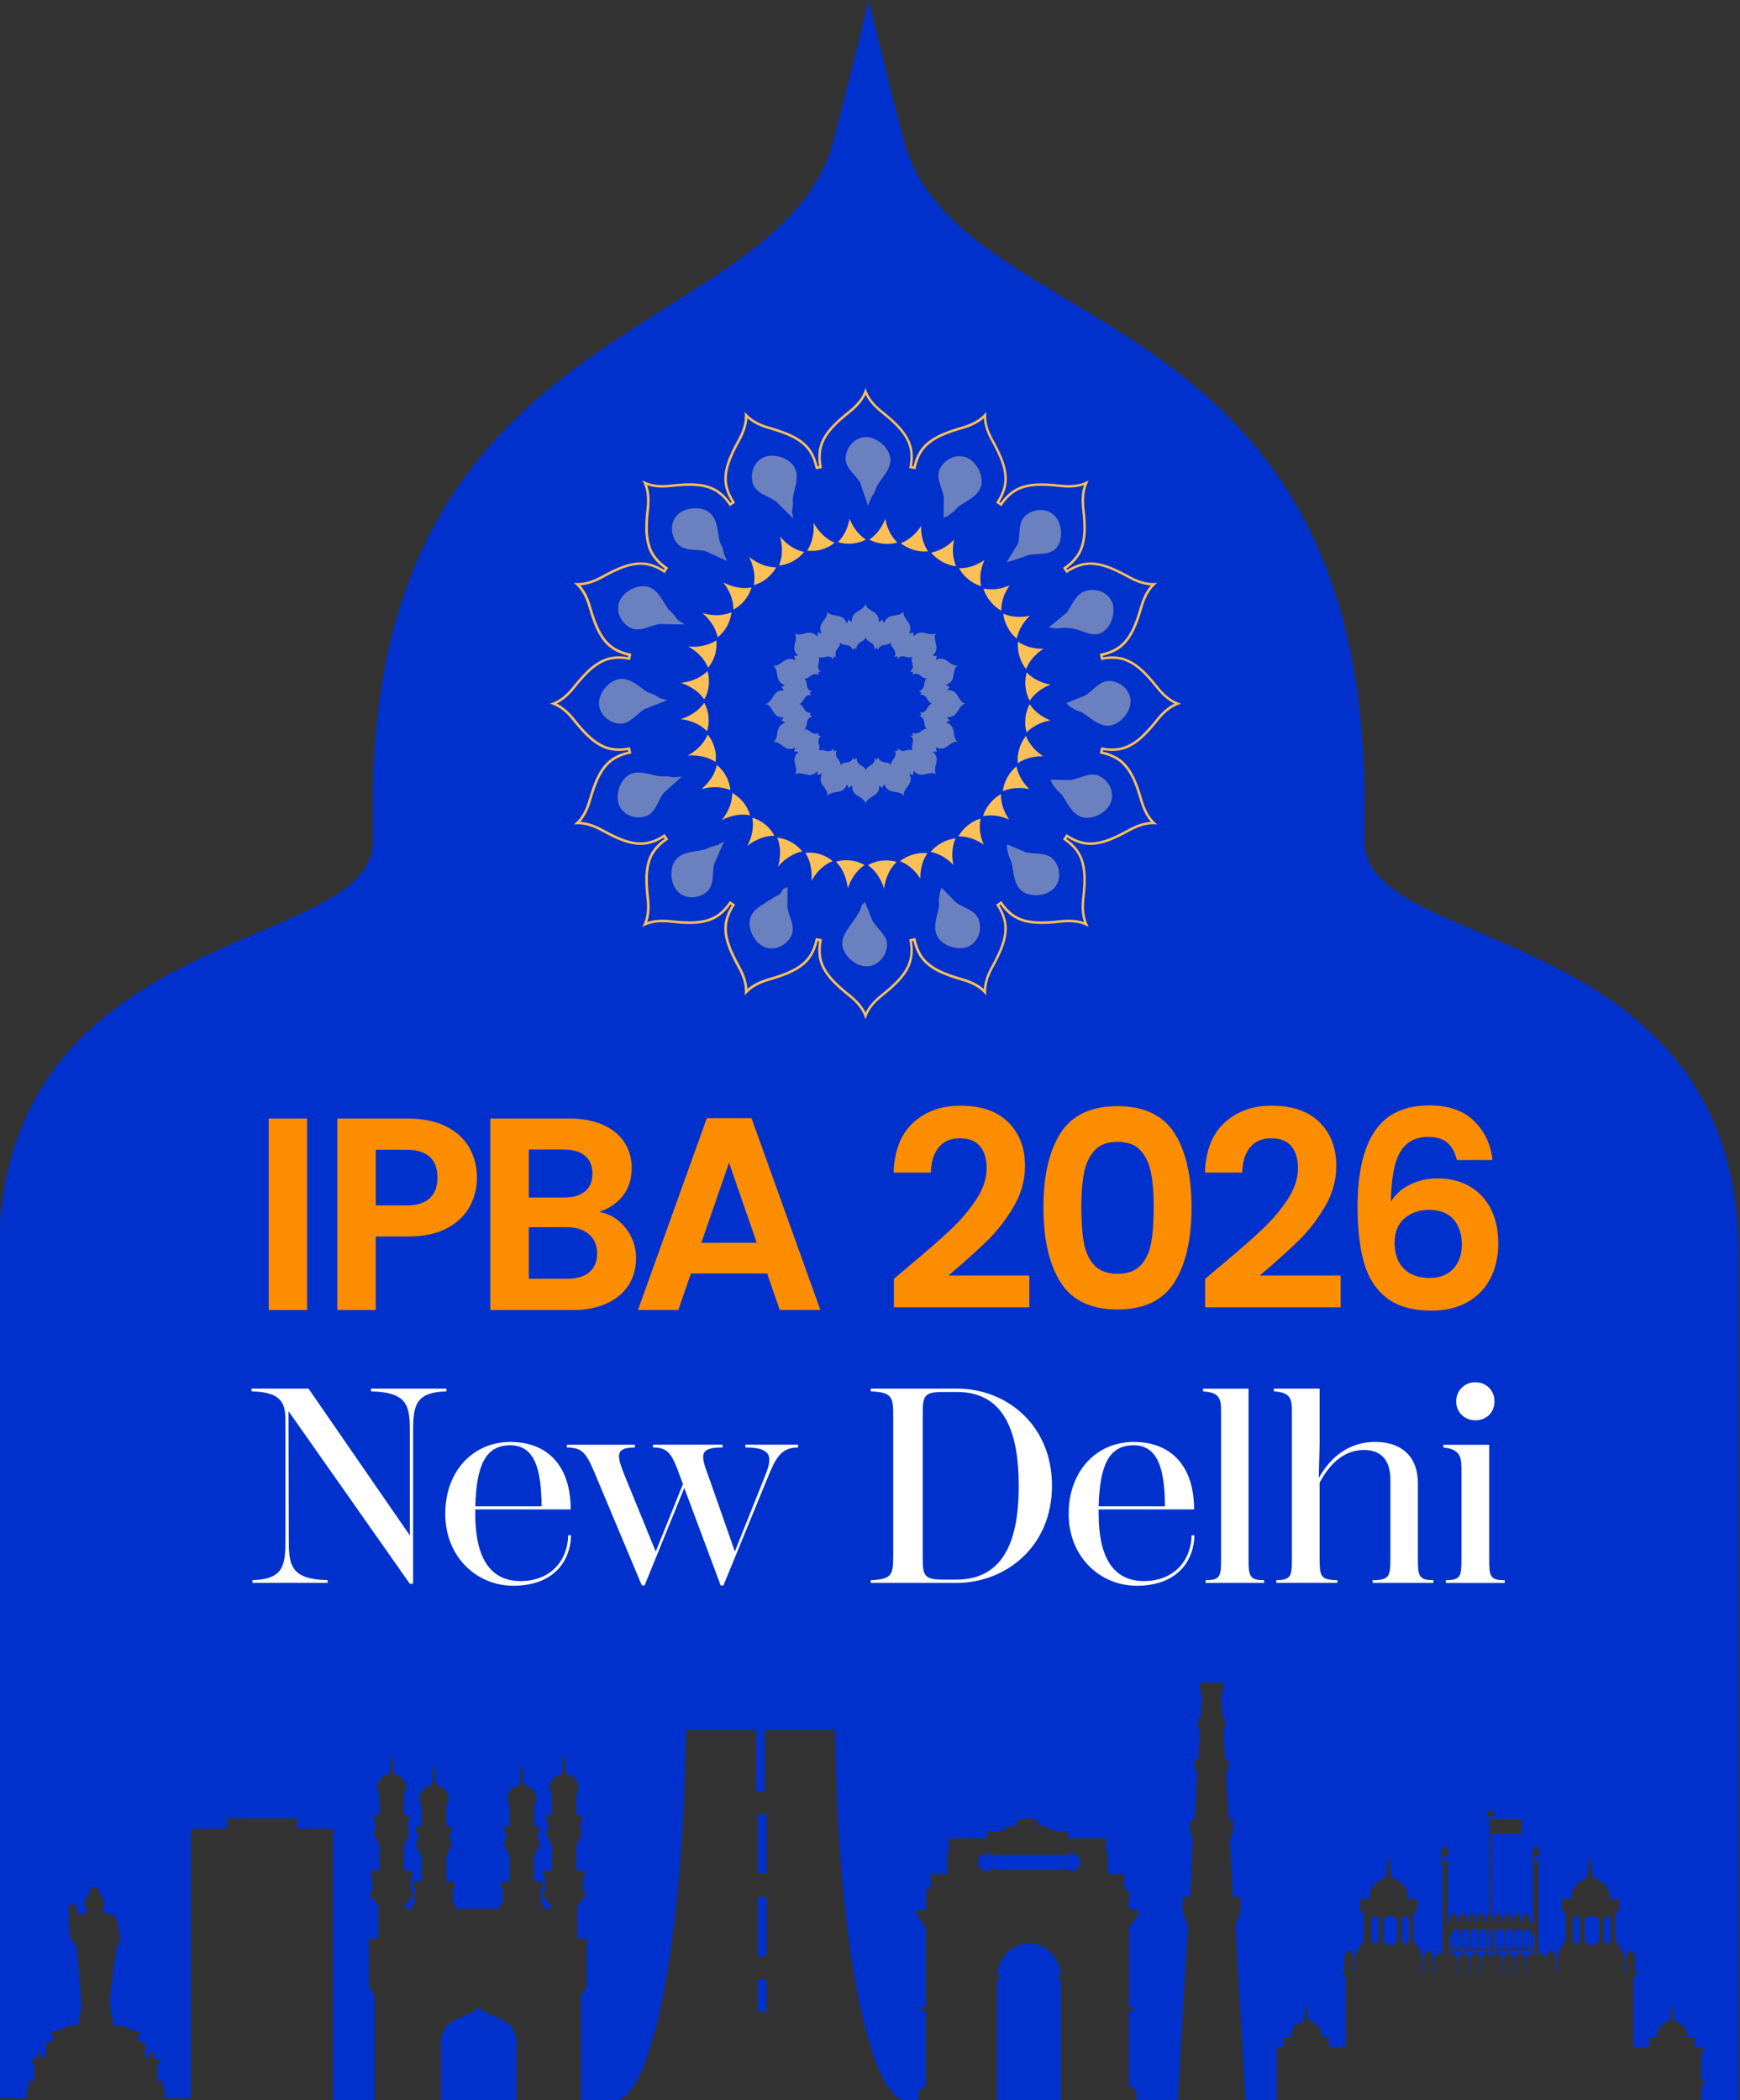 <?xml version="1.0" encoding="UTF-8"?>
<svg id="Layer_1" data-name="Layer 1" xmlns="http://www.w3.org/2000/svg" viewBox="0 0 377.81 455.99">
  <rect x="0" y="0" width="377.81" height="455.99" fill="#333333" stroke="none"/>
  <defs>
    <style>
      .cls-1 {
        fill: #fdc057;
      }

      .cls-2 {
        fill: #0031cc;
      }

      .cls-3 {
        fill: #fd8d00;
      }

      .cls-4 {
        fill: #fff;
      }

      .cls-5 {
        fill: #6b80be;
      }
    </style>
  </defs>
  <g>
    <path class="cls-2" d="M303.05,422.21v-.75h.11v-.03h.26v-4.44h-.02c0-.53-.69-.96-1.53-.96s-1.54.43-1.54.96h-.01v4.44h.32v.03h.11v.75h2.31Z"/>
    <path class="cls-2" d="M298.89,422.21v-.78h.4v-4.66h0c0-.21-.09-.39-.21-.55-.13-.09-.28-.15-.45-.15-.47,0-.86.41-.88.91h0v4.44h.08v.03h.35v.75h.72Z"/>
    <path class="cls-2" d="M216.94,429.41l-.38.71h-.09v25.87h13.93v-25.87h-.09l-.38-.71h-.07v-.71h.52c-.11-1.22-1.15-5.88-6.07-6.69-.28-.04-.57-.06-.88-.07-.31.01-.6.04-.88.07-4.92.81-5.96,5.48-6.07,6.69h.52v.71h-.07Z"/>
    <path class="cls-2" d="M305.61,422.21v-.75h.35v-.03h.01v-4.44h0c-.02-.51-.41-.91-.88-.91-.17,0-.32.07-.46.16-.11.15-.19.33-.2.54h0v4.66h.47v.78h.72Z"/>
    <path class="cls-2" d="M315.4,419.93h-.09v3.11h1.73v-3.11h-.06v-.29h-.01s.01-.08.01-.12c0-.46-.79-.84-.79-.84,0,0-.79.37-.79.84,0,.04,0,.08,0,.12h0v.29Z"/>
    <path class="cls-2" d="M314.64,403c-.06-.12-.26-.22-.26-.22,0,0-.21.09-.26.22h0v1.25h.59v-1.03h-.05v-.23h-.01Z"/>
    <path class="cls-2" d="M313.73,402.79s-.2.09-.26.22h-.02v.23h-.05v1.03h.6v-1.25h0c-.06-.12-.26-.22-.26-.22Z"/>
    <rect class="cls-2" x="164.51" y="429.78" width="1.91" height="6.93"/>
    <polygon class="cls-2" points="258.37 418.04 258.27 418.04 258.37 418.05 258.37 418.04"/>
    <path class="cls-2" d="M314.64,424.59c.33-.48.74-.75.74-.75,0,0,1.13.68,1.13,1.94v2.94h.19v-2.94c0-1.2,1.13-1.94,1.13-1.94,0,0,1.13.68,1.13,1.94v2.94h.19v-2.94c0-1.2,1.13-1.94,1.13-1.94,0,0,1.13.68,1.13,1.94v2.94h.19v-2.94c0-1.2,1.13-1.94,1.13-1.94,0,0,.98.6,1.1,1.72v-2.09h-9.17v1.13Z"/>
    <path class="cls-2" d="M18.87,414.26s0,0,0,0c0,.01.02.1.08.22l-.08-.25v.02Z"/>
    <path class="cls-2" d="M21.87,411.8c.14.19.25.35.25.35-.04-.1-.1-.2-.18-.29-.02-.02-.05-.04-.07-.06Z"/>
    <path class="cls-2" d="M5.75,455.45v-.22h-.03v-1.06h.03v-.24l.74-1.22h-.47v-.84h1.35v-3.87h-.44v-.99h1.19v-1.46h.6l.45,1.03s.03.04.05.05l.71.39v-3.55h.89l.23-.21.72-.66h-.06l-.58-1.31v-.22h1.01l1.89-.84,1.15-.51h1.86v-1.08l.33-1.42.36-1.55-1-12.13s-.11-.85-.17-1.33c-.05,0-.11,0-.17,0-.44-.28-1.34-1.17-1.42-3.75l-.09-4.32.44-.73h.84l.15.51.46.38v1.55l2.25-.69s.07-.06.07-.1v-.35l-.14-.22h-.35c-.12-.18-.23-.54-.19-1.22,0,0-.17-1.07.38-.91,0,.02,0,.03,0,.05l.07-.24c0-.26.03-.68.26-1.02.12-.07.26-.14.41-.2l.04-.25c.01-.27.11-1.04.93-1.04s.92.82.93,1.06c0,0,0,.13,0,.24.15.06.31.14.46.23.21.32.25.72.24.97l.07.21c.53-.15.37.91.37.91.07,1.39-.46,1.42-.46,1.42v.4l1.82.47s1.17-.05,1.62,2.14l.46,2.54s.05.16.09.39l.04.42c0,.46-.12.99-.69,1.19l-.24,1.17-1.36,10.06v2.26l.71,2.94v1.06h1.77l1.15.51h.12l1.77.84h1.01v.22l-.58,1.31h-.06l.95.88h.89v3.55l.71-.39s.04-.03.05-.05l.45-1.03h.6v1.46h1.19v.99h-.44v3.87h1.35v.84h-.33l.59,1.22v.24h.03v1.06h-.03v.22h5.69v-58.44h7.83v-2.26h15.2v2.26h7.82v.59h0v58.4h9.07v-22.7h-.08l-1.17-2.16v-10.29h2.02v-7.11h.02l-.63-.71-.21-.61-.91-.6v-1.12h.48v-3.25h-.32v-1.42h1.82v-5.67h-.1l-.37-.49-.11-.19v-.49l-.13-.19-.41-.36-.08-.19v-1.04l.35-.19v-1.73l-.35-.19v-1.25h1.18v-4.56h-.02l-.33-.43-.06-.02v-1.82s.45-1.5,2.24-1.98c0,0,.43-.1.61-.75-.02-.02-.04-.03-.05-.05,0,0,0-.01-.01-.02-.01-.01-.02-.03-.03-.05,0-.01-.02-.03-.02-.04,0,0,0-.02-.01-.03,0-.02-.02-.04-.02-.07,0,0,0-.01,0-.02,0-.03,0-.05,0-.08s0-.05,0-.08c0,0,0-.02,0-.02,0-.02,0-.04.02-.05,0,0,0-.01,0-.02,0-.02.02-.05.04-.07,0,0,0,0,0,0,.01-.02.03-.03.04-.05,0,0,.01-.01.02-.02.01-.01.02-.02.04-.03,0,0,.02-.01.02-.02v-.26s-.01-.01-.02-.02c0,0-.01-.01-.02-.02,0,0-.01-.02-.02-.02,0-.01-.01-.02-.02-.03,0,0,0-.01,0-.02,0-.02-.01-.03-.02-.05,0,0,0-.01,0-.02,0-.02,0-.04,0-.06s0-.04,0-.06c0,0,0-.01,0-.02,0-.02,0-.04.02-.05,0,0,0-.01,0-.02,0-.01.01-.02.02-.03,0,0,0-.02.02-.02,0,0,.01-.01.02-.02,0,0,.01-.01.02-.02v-.26s-.01-.01-.02-.02c0,0-.01-.01-.02-.02,0,0-.01-.01-.02-.02,0-.01-.01-.02-.02-.03,0,0,0-.01,0-.02,0-.02-.01-.03-.02-.05,0,0,0-.01,0-.02,0-.02,0-.04,0-.06s0-.04,0-.06c0,0,0-.01,0-.02,0-.02,0-.04.02-.05,0,0,0,0,0-.01,0-.01.01-.02.02-.03,0,0,0-.01.01-.02,0,0,.01-.02.02-.02,0,0,0,0,.02-.01v-.6s.13-.71.24-.87c.11.16.24.87.24.87v.6s0,0,.01.01c0,0,.01.02.02.02,0,0,0,.01.01.02,0,.01.01.02.02.03,0,0,0,0,0,.01,0,.02.01.03.02.05,0,0,0,.01,0,.02,0,.02,0,.04,0,.06s0,.04,0,.06c0,0,0,.01,0,.02,0,.02,0,.04-.02.05,0,0,0,.01,0,.02,0,.01-.01.02-.02.03,0,0,0,.02-.02.02,0,0,0,.01-.02.02,0,0-.02.02-.03.03v.25s.02.02.03.03c0,0,.01.01.02.02,0,0,.01.01.02.02,0,.01.01.02.02.03,0,0,0,.01,0,.02,0,.02.01.03.02.05,0,0,0,.01,0,.02,0,.02,0,.04,0,.06s0,.04,0,.06c0,0,0,.01,0,.02,0,.02,0,.03-.02.05,0,0,0,.01,0,.02,0,.01-.01.02-.02.03,0,0,0,.02-.02.02,0,0,0,.01-.02.02,0,0-.02.02-.03.03v.25s0,0,0,0c0,0,.02.01.02.02.01,0,.03.02.04.03,0,0,.01.01.02.02.01.02.03.03.04.05,0,0,0,0,0,0,.01.02.03.04.04.07,0,0,0,.01,0,.02,0,.02.01.04.02.05,0,0,0,.02,0,.02,0,.03,0,.05,0,.08s0,.05,0,.08c0,0,0,.01,0,.02,0,.02-.01.04-.02.07,0,0,0,.02-.01.03,0,.01-.01.03-.02.04,0,.02-.02.03-.03.05,0,0,0,.01-.01.02-.02.02-.04.04-.07.06h0s.01.09.01.09h-.04c.2.55.58.64.58.64,1.79.48,2.24,1.98,2.24,1.98v1.82h-.05s-.34.46-.34.46h-.02v4.56h1.18v1.25l-.35.25v1.67s.35.19.35.19v1.04l-.08.19-.41.36-.12.19v.49l-.11.19-.37.49h-.1v5.67h1.82v1.42h-.32v3.25h.48v1.12l-.91.6-.21.61-.68.77v.58h1.72v-1.28h.48v-3.25h-.32v-1.42h1.82v-5.67h-.1l-.37-.49-.09-.19h-.02v-.49l-.13-.19-.41-.36-.08-.19v-1.04l.35-.19v-1.73l-.35-.19v-1.25h1.18v-4.56h-.02l-.35-.46v-.19h-.04v-.29h.01v-.19s-.01-1.14-.01-1.14c0,0,.45-1.5,2.24-1.98,0,0,.43-.1.61-.75-.02-.02-.04-.03-.05-.05,0,0,0-.01-.01-.02-.01-.01-.02-.03-.03-.05,0-.01-.02-.03-.02-.04,0,0,0-.02-.01-.03,0-.02-.01-.04-.02-.07,0,0,0-.01,0-.02,0-.03,0-.05,0-.08s0-.05,0-.08c0,0,0-.02,0-.02,0-.02,0-.04.02-.05,0,0,0-.01,0-.02.01-.02.02-.05.04-.07h0s.03-.04.04-.06c0,0,.01-.01.02-.02.01-.01.03-.02.04-.03,0,0,.01-.01.02-.02v-.26s-.01-.01-.02-.02c0,0-.01-.01-.02-.02,0,0,0-.01-.01-.02,0-.01-.01-.02-.02-.03,0,0,0-.01,0-.02,0-.02-.01-.03-.02-.05,0,0,0-.01,0-.02,0-.02,0-.04,0-.06s0-.04,0-.06c0,0,0-.01,0-.02,0-.02,0-.04.02-.05,0,0,0-.01,0-.02,0-.01.01-.02.02-.03,0,0,0-.02.01-.02,0,0,.01-.01.02-.02s.01-.01.02-.02v-.26s-.01-.01-.02-.02c0,0-.01-.01-.02-.02,0,0,0-.01-.01-.02,0-.01-.01-.02-.02-.03,0,0,0-.01,0-.02,0-.02-.01-.03-.02-.05,0,0,0-.01,0-.02,0-.02,0-.04,0-.06s0-.04,0-.06c0,0,0-.01,0-.02,0-.02,0-.04.02-.05,0,0,0,0,0-.01,0-.01.01-.02.02-.03,0,0,0-.01.01-.02,0,0,.01-.02.02-.02,0,0,0,0,.01-.01v-.6s.13-.71.24-.87c.11.16.24.87.24.87v.6s.01,0,.02.01c0,0,.01.02.02.02,0,0,0,.01.01.02,0,.01.01.02.02.03,0,0,0,0,0,.01,0,.02.01.04.02.05,0,0,0,.01,0,.02,0,.02,0,.04,0,.06s0,.04,0,.06c0,0,0,.01,0,.02,0,.02,0,.04-.02.05,0,0,0,.01,0,.02,0,.01-.01.02-.02.03,0,0,0,.02-.02.02,0,0,0,.01-.02.02,0,0-.02.02-.03.03v.25s.02.02.03.03c0,0,.01.01.02.02,0,0,.01.01.02.02,0,.01.01.02.02.03,0,0,0,.01,0,.02,0,.02.01.03.02.05,0,0,0,.01,0,.02,0,.02,0,.04,0,.06s0,.04,0,.06c0,0,0,.01,0,.02,0,.02,0,.03-.02.05,0,0,0,.01,0,.02,0,.01-.01.02-.02.03,0,0,0,.02-.02.02,0,0,0,.01-.02.02,0,0-.02.02-.03.03v.25s0,0,0,0c0,0,.02.01.02.02.01,0,.03.02.04.03,0,0,.01.01.02.02.01.02.03.03.04.05,0,0,0,0,0,0,.01.02.03.04.04.07,0,0,0,.01,0,.02,0,.02.01.04.02.05,0,0,0,.02,0,.02,0,.03,0,.05,0,.08s0,.05,0,.08c0,0,0,.01,0,.02,0,.02-.01.04-.02.07,0,0,0,.02-.01.03,0,.01-.01.03-.02.04,0,.02-.02.03-.03.05,0,0,0,.01-.01.02-.02.02-.04.04-.06.06h0s.01.09.01.09h-.04c.2.55.58.64.58.64,1.79.48,2.24,1.98,2.24,1.98v1.34s0,0,0,0v.29h-.03v.19s-.36.46-.36.46h-.02v4.56h1.18v1.25l-.35.19v1.73l.35.19v1.04l-.08.19-.41.36-.13.19v.49l-.11.19-.37.49h-.1v5.67h1.82v1.42h-.32v3.25h.48v1.28h9.85v-1.28h.48v-3.25h-.32v-1.42h1.82v-5.67h-.1l-.37-.49-.11-.19v-.49l-.13-.19-.41-.36-.08-.19v-1.04l.35-.19v-1.73l-.35-.19v-1.25h1.18v-4.56h-.02l-.35-.46v-.19h-.04v-.29h.01v-.19s-.01-1.14-.01-1.14c0,0,.45-1.5,2.24-1.98,0,0,.38-.09.58-.64h-.04v-.09s.01,0,.01,0c-.02-.02-.05-.04-.06-.06,0,0,0-.01-.01-.02-.01-.01-.02-.03-.03-.05,0-.01-.02-.03-.02-.04,0,0,0-.02-.01-.03,0-.02-.02-.04-.02-.07,0,0,0-.01,0-.02,0-.03,0-.05,0-.08s0-.05,0-.08c0,0,0-.02,0-.02,0-.02,0-.04.02-.05,0,0,0-.01,0-.02,0-.02.02-.05.04-.07,0,0,0,0,0,0,.01-.02.03-.03.04-.05,0,0,.01-.01.02-.02.01-.01.02-.02.04-.03,0,0,.02-.01.02-.02,0,0,0,0,0,0v-.25s-.02-.02-.03-.03c0,0-.01-.01-.02-.02,0,0-.01-.01-.02-.02,0-.01-.01-.02-.02-.03,0,0,0-.01,0-.02,0-.02-.01-.03-.02-.05,0,0,0-.01,0-.02,0-.02,0-.04,0-.06s0-.04,0-.06c0,0,0-.01,0-.02,0-.02,0-.04.02-.05,0,0,0-.01,0-.02,0-.01.01-.02.02-.03,0,0,0-.02.02-.02,0,0,.01-.01.02-.02,0,0,.02-.02.03-.03v-.25s-.02-.02-.03-.03c0,0-.01-.01-.02-.02,0,0-.01-.01-.02-.02,0-.01-.01-.02-.02-.03,0,0,0-.01,0-.02,0-.02-.01-.03-.02-.05,0,0,0-.01,0-.02,0-.02,0-.04,0-.06s0-.04,0-.06c0,0,0-.01,0-.02,0-.02,0-.04.02-.05,0,0,0,0,0-.01,0-.01.01-.02.02-.03,0,0,0-.01.01-.02,0,0,.01-.02.02-.02,0,0,0,0,.02-.01v-.6s.13-.71.24-.87c.11.16.24.87.24.87v.6s0,0,.01.01c0,0,.01.02.02.02,0,0,0,.01.01.02,0,.01.01.02.02.03,0,0,0,0,0,.01,0,.02.01.04.02.05,0,0,0,.01,0,.02,0,.02,0,.04,0,.06s0,.04,0,.06c0,0,0,.01,0,.02,0,.02,0,.04-.02.05,0,0,0,.01,0,.02,0,.01-.01.02-.02.03,0,0,0,.02-.02.02,0,0,0,.01-.02.02,0,0-.01.01-.02.02v.26s.01.01.02.02c0,0,.01.01.02.02,0,0,.01.01.02.02,0,.01.01.02.02.03,0,0,0,.01,0,.02,0,.02.01.03.02.05,0,0,0,.01,0,.02,0,.02,0,.04,0,.06s0,.04,0,.06c0,0,0,.01,0,.02,0,.02,0,.03-.02.05,0,0,0,.01,0,.02,0,.01-.01.02-.02.03,0,0,0,.02-.02.02,0,0,0,.01-.02.02,0,0-.01.01-.02.02v.26s.02.01.02.02c.01,0,.03.02.04.03,0,0,.01.01.02.02.01.02.03.03.04.05,0,0,0,0,0,0,.01.02.03.04.04.07,0,0,0,.01,0,.02,0,.02.01.04.02.05,0,0,0,.02,0,.02,0,.03,0,.05,0,.08s0,.05,0,.08c0,0,0,.01,0,.02,0,.02-.01.04-.02.07,0,0,0,.02-.01.03,0,.01-.01.03-.02.04,0,.02-.02.03-.03.05,0,0,0,.01-.01.02-.02.02-.03.03-.05.05.19.64.61.75.61.75,1.79.48,2.24,1.98,2.24,1.98v1.34s0,0,0,0v.29h-.03v.19s-.36.46-.36.46h-.02v4.56h1.18v1.25l-.35.19v1.73l.35.19v1.04l-.08.19-.41.36-.13.19v.49h-.02l-.09.19-.37.49h-.1v5.67h1.82v1.42h-.32v3.25h.48v1.28h1.72v-.58l-.68-.77-.21-.61-.91-.6v-1.12h.48v-3.25h-.32v-1.42h1.82v-5.67h-.1l-.37-.49-.11-.19v-.49l-.13-.19-.41-.36-.08-.19v-1.04l.35-.19v-1.67s-.35-.25-.35-.25v-1.25h1.18v-4.56h-.02l-.34-.45h-.05v-1.82s.45-1.5,2.24-1.98c0,0,.38-.09.58-.64h-.04v-.09s.01,0,.01,0c-.02-.02-.05-.04-.07-.06,0,0,0-.01-.01-.02-.01-.01-.02-.03-.03-.05,0-.01-.02-.03-.02-.04,0,0,0-.02-.01-.03,0-.02-.02-.04-.02-.07,0,0,0-.01,0-.02,0-.03,0-.05,0-.08s0-.05,0-.08c0,0,0-.02,0-.02,0-.02.01-.04.02-.05,0,0,0-.01,0-.02.01-.02.02-.05.04-.07,0,0,0,0,0,0,.01-.02.03-.03.04-.05,0,0,.01-.01.02-.02.01-.01.02-.02.04-.03,0,0,.02-.01.02-.02,0,0,0,0,0,0v-.25s-.02-.02-.03-.03c0,0-.01-.01-.02-.02,0,0-.01-.02-.01-.02,0-.01-.01-.02-.02-.03,0,0,0-.01,0-.02,0-.02-.01-.03-.02-.05,0,0,0-.01,0-.02,0-.02,0-.04,0-.06s0-.04,0-.06c0,0,0-.01,0-.02,0-.02,0-.04.02-.05,0,0,0-.01,0-.02,0-.01.01-.02.02-.03,0,0,0-.02.01-.02,0,0,.01-.01.02-.02,0,0,.02-.02.03-.03v-.25s-.02-.02-.03-.03c0,0-.01-.01-.02-.02,0,0-.01-.01-.01-.02,0-.01-.01-.02-.02-.03,0,0,0-.01,0-.02,0-.02-.01-.03-.02-.05,0,0,0-.01,0-.02,0-.02,0-.04,0-.06s0-.04,0-.06c0,0,0-.01,0-.02,0-.02,0-.04.02-.05,0,0,0,0,0-.01,0-.01.01-.02.02-.03,0,0,0-.01.01-.02,0,0,.01-.02.02-.02,0,0,.01,0,.02-.01v-.6s.13-.71.24-.87c.11.16.24.87.24.87v.6s.01,0,.02.01c0,0,.01.02.02.02,0,0,0,.01.01.02,0,.01.01.02.02.03,0,0,0,0,0,.01,0,.02.01.03.02.05,0,0,0,.01,0,.02,0,.02,0,.04,0,.06s0,.04,0,.06c0,0,0,.01,0,.02,0,.02,0,.04-.02.05,0,0,0,.01,0,.02,0,.01-.01.02-.02.03,0,0,0,.02-.02.02,0,0-.01.01-.02.02,0,0-.01.01-.02.02v.26s.01.01.02.02c0,0,.01.01.02.02,0,0,.01.01.02.02,0,.01.01.02.02.03,0,0,0,.01,0,.02,0,.02.01.03.02.05,0,0,0,.01,0,.02,0,.02,0,.04,0,.06s0,.04,0,.06c0,0,0,.01,0,.02,0,.02,0,.03-.02.05,0,0,0,.01,0,.02,0,.01-.01.02-.02.03,0,0,0,.02-.02.02,0,0-.01.01-.02.02,0,0-.01.01-.02.02v.26s.02.01.02.02c.01,0,.03.02.04.03,0,0,.01.01.02.02.01.02.03.03.04.05,0,0,0,0,0,0,.01.02.03.04.04.07,0,0,0,.01,0,.02,0,.02.01.04.02.05,0,0,0,.02,0,.02,0,.03,0,.05,0,.08s0,.05,0,.08c0,0,0,.01,0,.02,0,.02-.01.04-.02.07,0,0,0,.02-.01.03,0,.01-.01.03-.02.04,0,.02-.02.03-.03.05,0,0,0,.01-.01.02-.02.02-.03.03-.05.05.19.64.61.75.61.75,1.79.48,2.24,1.98,2.24,1.98v1.82l-.06.02-.33.43h-.03v4.56h1.18v1.25l-.35.19v1.73l.35.19v1.04l-.08.19-.41.36-.13.19v.49l-.11.19-.37.49h-.1v5.67h1.82v1.42h-.32v3.25h.48v1.12l-.91.6-.21.61-.63.71h.02v7.11h2.02v10.29l-1.17,2.16h-.08v22.7h7.92v-.09c7.99-1.94,14.41-36.8,14.85-80.41h15.25v13.35h1.91v-13.35h15.25c.44,43.6,6.87,78.46,14.85,80.41v.09h3.24v-2.05h0l1.35-1.07h.25v-16.42h-.79l-.25-.44v-.29h1.04v-17.34h-.08l-1.82-2.58h-.1v-1.19h2v-4.51h1.07v-3.26h3.56v-4.77h.39v-3h8.28v-1.53h3.03c.34-.29,1.26-.94,2.95-1.32h.5v-.93s1.02-.58,2.29-.58,2.29.58,2.29.58v.93h.5c1.69.37,2.61,1.02,2.95,1.32h3.03v1.53h8.28v3h.39v4.77h3.56v3.26h1.07v4.51h2v1.19h-.1l-1.82,2.58h-.08v17.34h1.04v.29l-.25.44h-.79v16.42h.25l1.35,1.07h0v2.05h23.69l-14.73-.13,2.21-37.83-1.11-2.88v-3.38h1.59l.61-12.66-.63-1.55v-2.48h1.02l.55-10.1-.55-1.39v-1.73h.8l.29-6.24-.42-1.21v-1.39h.67l.26-4.94-.45-1.13-.02-.04v-1.66h5.08v1.66l-.47,1.17.31,4.94h.62v1.39l-.42,1.21.11,2.44.24,3.8h.74v1.73l-.55,1.39.57,10.1h1v2.48l-.63,1.55h0l-.13.31.75,12.35h1.59v3.38l-1.11,2.88,2.21,37.83h0v.13h6.79v-11.27h.1v-.4h1.4v-2.03h1.71c-.03-.16-.05-.33-.05-.5,0-1.27.85-2.36,2.06-2.81v-.32h.78v-.68h.06l.26-2.7h.24l.26,2.7h.06v.68h.78v.32c1.2.45,2.06,1.53,2.06,2.81,0,.17-.02.34-.05.5h1.71v2.03h3.6v-15.39h-.8v-.78h.47v-2.95c0-1.2,1.02-1.94,1.02-1.94,0,0,1.02.68,1.02,1.94v2.95h.26v-2.95c0-.46.15-.86.34-1.17v-.92h.75v-.9h.44v-.78h.4v-6.35h-.84v-2.83h2.16c-.04-.2-.06-.41-.06-.63,0-1.6,1.07-2.96,2.59-3.53v-.4h.98v-.85h.08l.33-3.39h.31l.33,3.39h.08v.85h.98v.4c1.52.56,2.59,1.93,2.59,3.53,0,.21-.03.42-.06.63h2.16v2.83h-.86v6.35h.47v.78h.4v.9h.75v.79c.22.32.41.75.41,1.3v2.95h.26v-2.95c0-1.2,1.02-1.94,1.02-1.94,0,0,1.02.68,1.02,1.94v2.95h.25v-2.37c0-1.2,1.13-1.94,1.13-1.94,0,0,.31.19.6.54v-19.89h-.44v-.23h.2v-1.03h-.11v-.66h.2v-.28h-.15v-.31h.16s-.01-.09-.01-.14c0-.44.27-.79.61-.84v-.25h.01l.06-.77h.05l.06.77h.01v.25c.34.06.6.41.6.84,0,.05,0,.09-.01.14h.17v.31h-.15v.28h.14v.66h-.12v1.03h.27v.23h-.44v12.93h.27v-.36h.33v-.24h-.15v-.31h.16s-.01-.09-.01-.14c0-.44.27-.78.61-.84v-.25h.01l.06-.77h.05l.06.77h.01v.25c.34.06.6.41.6.84,0,.05,0,.09-.01.14h.17v.31h-.15v.24h.55v-.24h-.15v-.31h.16s-.01-.09-.01-.14c0-.44.27-.78.6-.84v-.25h.01l.06-.77h.05l.06.77h.01v.25c.34.06.61.41.61.84,0,.05,0,.09-.01.14h.17v.31h-.15v.24h.55v-.24h-.15v-.31h.16s-.01-.09-.01-.14c0-.44.27-.78.6-.84v-.25h.01l.06-.77h.05l.06.77h.01v.25c.34.06.6.41.6.84,0,.05,0,.09-.01.14h.17v.31h-.15v.24h.56v-.24h-.15v-.31h.16s-.01-.09-.01-.14c0-.44.27-.78.6-.84v-.25h.01l.06-.77h.05l.06.77h.01v.25c.34.06.6.41.6.84,0,.05,0,.09-.01.14h.17v.31h-.15v.24h.55v-.24h-.15v-.31h.16s-.01-.09-.01-.14c0-.44.27-.79.61-.84v-.24h.01l.06-.77h.05v.2s.01-16.68.01-16.68h0v-3.16h0v-.47c-.33-.08-.58-.37-.58-.72,0-.42.34-.76.76-.76s.76.34.76.76c0,.35-.24.62-.55.72v.48h6.55v3.16h-6.55v17.67c.16.16.28.4.28.67,0,.05,0,.09-.01.14h.17v.31h-.15v.24h.56v-.24h-.15v-.31h.16s-.01-.09-.01-.14c0-.44.26-.79.6-.84v-.24h.01l.06-.77h.05l.06.77h.01v.25c.34.06.61.41.61.84,0,.05,0,.09-.01.14h.17v.31h-.15v.24h.55v-.24h-.15v-.31h.16s-.01-.09-.01-.14c0-.44.26-.78.61-.84v-.25h.01l.06-.77h.05l.06.77h.01v.25c.34.06.6.41.6.84,0,.05,0,.09-.01.14h.17v.31h-.15v.24h.55v-.24h-.15v-.31h.16s-.01-.09-.01-.14c0-.44.27-.78.61-.84v-.24h.01l.06-.77h.05l.06.77h.01v.25c.34.06.6.41.6.84,0,.05,0,.09-.01.14h.17v.31h-.15v.24h.56v-.24h-.15v-.31h.16s-.01-.09-.01-.14c0-.44.27-.78.6-.84v-.25h.01l.06-.77h.05l.06.77h.01v.24c.34.06.6.41.6.84,0,.05,0,.09-.01.14h.17v.31h-.15v.24h.4v.36h.51v-12.93h-.42v-.23h.24v-1.02h-.11v-.66h.2v-.28h-.15v-.31h.16s-.01-.09-.01-.14c0-.44.27-.78.6-.84v-.25h.01l.06-.77h.05l.06.77h.01v.25c.34.06.6.41.6.84,0,.05,0,.09-.01.14h.17v.31h-.15v.28h.14v.66h-.12v1.02h.24v.23h-.46v19.95c.3-.38.62-.6.62-.6,0,0,.94.58,1.1,1.64v-.28c0-1.2,1.02-1.94,1.02-1.94,0,0,1.02.68,1.02,1.94v2.95h.26v-2.95c0-.47.15-.86.34-1.17v-.92h.75v-.9h.43v-.78h.4v-6.35h-.84v-2.83h2.16c-.04-.2-.06-.41-.06-.63,0-1.56,1.02-2.9,2.47-3.49v-.44h.98v-.85h.08l.33-3.39h.31l.33,3.39h.08v.85h.98v.37c1.57.54,2.7,1.92,2.7,3.56,0,.21-.03.42-.06.63h2.16v2.83h-.87v6.35h.47v.78h.4v.9h.75v.8c.22.32.41.75.41,1.29v2.95h.26v-2.95c0-1.2,1.02-1.94,1.02-1.94,0,0,1.02.68,1.02,1.94v2.95h.41v.78h-.79v15.39h3.42v-2.03h1.71c-.03-.16-.05-.33-.05-.5,0-1.27.85-2.36,2.06-2.81v-.32h.78v-.68h.06l.26-2.7h.25l.26,2.7h.06v.68h.78v.32c1.2.45,2.06,1.53,2.06,2.81,0,.17-.02.34-.05.5h1.71v2.03h1.87v1.34h-.45v5.76h.45v1.34h-.45v3.23h8.13v-183.54c0-72.77-81.25-65.16-81.25-89.79v-8.48c0-108.95-85.22-100.62-99.38-141.55-1.06-3.07-8.28-32.63-8.28-32.63,0,0-7.35,30.24-8.59,33.57-15.05,40.28-99.06,36.41-99.06,140.61v8.48c0,24.63-81.25,17.02-81.25,89.79v183h5.75Z"/>
    <rect class="cls-2" x="164.51" y="393.85" width="1.91" height="12.97"/>
    <rect class="cls-2" x="164.51" y="411.81" width="1.91" height="12.97"/>
    <path class="cls-2" d="M107.92,438.04c-3.74-1.49-3.98-2.35-3.98-2.35,0,0-.24.86-3.98,2.35,0,0-4.03,1.2-4.22,4.94v13h16.41v-13c-.19-3.74-4.22-4.94-4.22-4.94Z"/>
    <path class="cls-2" d="M230.89,402.69h-14.91c-.08,0-.15.07-.15.15v.45c-.34-.54-.93-.89-1.61-.89-1.05,0-1.9.85-1.9,1.9s.85,1.9,1.9,1.9c.68,0,1.27-.36,1.61-.89v.5c0,.08.06.15.15.15h14.91c.08,0,.15-.07.15-.15v-.5c.34.53.93.89,1.61.89,1.05,0,1.9-.85,1.9-1.9s-.85-1.9-1.9-1.9c-.68,0-1.27.36-1.61.89v-.45c0-.08-.07-.15-.15-.15Z"/>
    <path class="cls-2" d="M333.46,402.79s-.21.09-.26.22h-.01v.23h-.05v1.02h.6v-1.25h0c-.06-.12-.26-.22-.26-.22Z"/>
    <rect class="cls-2" x="332.7" y="419.93" width=".51" height="3.11"/>
    <path class="cls-2" d="M317.34,419.93h-.07v3.11h1.7v-3.11h-.06v-.29h0s0-.08,0-.12c0-.46-.79-.84-.79-.84,0,0-.79.37-.79.84,0,.04,0,.08,0,.12h0v.29Z"/>
    <path class="cls-2" d="M328.88,419.93h-.06v3.11h1.69v-3.11h-.06v-.29h0s0-.08,0-.12c0-.46-.79-.84-.79-.84,0,0-.79.37-.79.84,0,.04,0,.08,0,.12h0v.29Z"/>
    <path class="cls-2" d="M330.81,419.93h-.07v3.11h1.73v-3.11h-.08v-.29h0s0-.08,0-.12c0-.46-.79-.84-.79-.84,0,0-.79.37-.79.84,0,.04,0,.08.01.12h-.01v.29Z"/>
    <path class="cls-2" d="M342.66,422.21v-.78h.4v-4.66h0c-.01-.21-.1-.39-.21-.55-.13-.09-.28-.15-.45-.15-.47,0-.86.41-.88.91h0v4.44h.08v.03h.35v.75h.72Z"/>
    <path class="cls-2" d="M349.38,422.21v-.75h.35v-.03h.02v-4.44h0c-.02-.51-.41-.91-.88-.91-.17,0-.32.07-.46.16-.11.15-.19.33-.2.54h0v4.66h.47v.78h.72Z"/>
    <path class="cls-2" d="M346.81,422.21v-.75h.11v-.03h.26v-4.44h-.02c0-.53-.69-.96-1.53-.96s-1.54.43-1.54.96h-.01v4.44h.32v.03h.11v.75h2.31Z"/>
    <path class="cls-2" d="M334.37,403.01c-.06-.12-.26-.22-.26-.22,0,0-.21.09-.26.22h0v1.25h.59v-1.02h-.04v-.23h-.02Z"/>
    <path class="cls-2" d="M321.2,419.93h-.06v3.11h1.71v-3.11h-.07v-.29h0s0-.08,0-.12c0-.46-.79-.84-.79-.84,0,0-.79.37-.79.84,0,.04,0,.08,0,.12h0v.29Z"/>
    <path class="cls-2" d="M323.13,419.93h-.05v3.11h.73v-4.31c-.21.12-.68.42-.68.78,0,.04,0,.08,0,.12h0v.29Z"/>
    <path class="cls-2" d="M319.27,419.93h-.07v3.11h1.71v-3.11h-.06v-.29h0s0-.08,0-.12c0-.46-.79-.84-.79-.84,0,0-.79.37-.79.84,0,.04,0,.08,0,.12h0v.29Z"/>
    <path class="cls-2" d="M326.94,419.93h-.06v3.11h1.71v-3.11h-.07v-.29h0s0-.08,0-.12c0-.46-.79-.84-.79-.84,0,0-.79.37-.79.84,0,.04,0,.08,0,.12h0v.29Z"/>
    <rect class="cls-2" x="314.64" y="419.93" width=".44" height="3.11"/>
    <path class="cls-2" d="M325.01,419.93h-.03v3.11h1.67v-3.11h-.06v-.29h0s0-.08,0-.12c0-.46-.79-.84-.79-.84,0,0-.79.37-.79.84,0,.04,0,.08,0,.12h0v.29Z"/>
    <path class="cls-2" d="M324.2,424.99c.31-.73.96-1.15.96-1.15,0,0,1.13.68,1.13,1.94v2.94h.19v-2.94c0-1.2,1.13-1.94,1.13-1.94,0,0,1.13.68,1.13,1.94v2.94h.19v-2.94c0-1.2,1.13-1.94,1.13-1.94,0,0,1.13.68,1.13,1.94v2.94h.19v-2.94c0-1.2,1.13-1.94,1.13-1.94,0,0,.39.24.72.7v-1.08h-9.01v1.53Z"/>
    <path class="cls-2" d="M324.2,418.84v4.21h.55v-3.11h-.03v-.29h0s0-.08,0-.12c0-.28-.29-.52-.51-.68Z"/>
  </g>
  <g>
    <path class="cls-3" d="M66.69,242.85v41.58h-8.34v-41.58h8.34Z"/>
    <path class="cls-3" d="M101.98,261.97c-1.05,1.95-2.7,3.51-4.94,4.71-2.24,1.19-5.07,1.79-8.49,1.79h-6.97v15.96h-8.34v-41.58h15.31c3.22,0,5.96.56,8.22,1.67,2.26,1.11,3.96,2.64,5.09,4.59,1.13,1.95,1.7,4.15,1.7,6.61,0,2.22-.53,4.31-1.58,6.25ZM93.32,260.15c1.11-1.05,1.67-2.53,1.67-4.44,0-4.05-2.26-6.08-6.79-6.08h-6.61v12.09h6.61c2.3,0,4.01-.53,5.12-1.58Z"/>
    <path class="cls-3" d="M135.85,266.62c1.51,1.91,2.26,4.09,2.26,6.55,0,2.22-.55,4.18-1.64,5.87-1.09,1.69-2.67,3.01-4.74,3.96-2.07.95-4.51,1.43-7.33,1.43h-17.93v-41.58h17.16c2.82,0,5.25.46,7.3,1.37,2.04.91,3.59,2.18,4.65,3.81,1.05,1.63,1.58,3.47,1.58,5.54,0,2.42-.65,4.45-1.94,6.08-1.29,1.63-3.01,2.78-5.15,3.46,2.34.44,4.27,1.61,5.78,3.51ZM114.82,260h7.62c1.99,0,3.51-.45,4.59-1.34s1.61-2.17,1.61-3.84-.54-2.96-1.61-3.87c-1.07-.91-2.6-1.37-4.59-1.37h-7.62v10.42ZM127.95,276.21c1.13-.95,1.7-2.3,1.7-4.05s-.6-3.19-1.79-4.2-2.8-1.52-4.82-1.52h-8.22v11.2h8.4c2.03,0,3.6-.48,4.74-1.43Z"/>
    <path class="cls-3" d="M166.58,276.5h-16.56l-2.74,7.92h-8.76l14.95-41.64h9.71l14.95,41.64h-8.82l-2.74-7.92ZM164.32,269.83l-6.02-17.39-6.02,17.39h12.03Z"/>
    <path class="cls-3" d="M197.2,275.02c3.81-3.18,6.85-5.83,9.11-7.95,2.26-2.12,4.15-4.34,5.66-6.64,1.51-2.3,2.26-4.57,2.26-6.79,0-2.03-.48-3.61-1.43-4.77-.95-1.15-2.42-1.73-4.41-1.73s-3.51.67-4.59,2c-1.07,1.33-1.63,3.15-1.67,5.45h-8.1c.16-4.77,1.58-8.38,4.26-10.84,2.68-2.46,6.08-3.69,10.22-3.69,4.53,0,8,1.2,10.42,3.6,2.42,2.4,3.63,5.57,3.63,9.5,0,3.1-.83,6.06-2.5,8.88-1.67,2.82-3.57,5.27-5.72,7.36s-4.94,4.6-8.4,7.54h17.57v6.91h-29.42v-6.19l3.1-2.62Z"/>
    <path class="cls-3" d="M230.28,246.01c2.48-3.89,6.6-5.84,12.36-5.84s9.88,1.95,12.36,5.84c2.48,3.89,3.72,9.27,3.72,16.14s-1.24,12.33-3.72,16.26c-2.48,3.93-6.6,5.9-12.36,5.9s-9.88-1.97-12.36-5.9c-2.48-3.93-3.72-9.35-3.72-16.26s1.24-12.25,3.72-16.14ZM249.94,254.73c-.38-2-1.13-3.64-2.26-4.91-1.13-1.27-2.81-1.91-5.03-1.91s-3.9.63-5.03,1.91c-1.13,1.27-1.89,2.91-2.26,4.91-.38,2.01-.57,4.48-.57,7.42s.18,5.55.54,7.59c.36,2.05,1.11,3.69,2.26,4.94,1.15,1.25,2.84,1.88,5.06,1.88s3.91-.63,5.06-1.88c1.15-1.25,1.91-2.9,2.26-4.94.36-2.04.54-4.58.54-7.59s-.19-5.41-.57-7.42Z"/>
    <path class="cls-3" d="M264.8,275.02c3.81-3.18,6.85-5.83,9.11-7.95,2.26-2.12,4.15-4.34,5.66-6.64,1.51-2.3,2.26-4.57,2.26-6.79,0-2.03-.48-3.61-1.43-4.77-.95-1.15-2.42-1.73-4.41-1.73s-3.51.67-4.59,2c-1.07,1.33-1.63,3.15-1.67,5.45h-8.1c.16-4.77,1.58-8.38,4.26-10.84,2.68-2.46,6.08-3.69,10.21-3.69,4.53,0,8,1.2,10.42,3.6,2.42,2.4,3.63,5.57,3.63,9.5,0,3.1-.83,6.06-2.5,8.88-1.67,2.82-3.57,5.27-5.72,7.36-2.14,2.08-4.94,4.6-8.4,7.54h17.57v6.91h-29.43v-6.19l3.1-2.62Z"/>
    <path class="cls-3" d="M314.27,248.09c-.97-.83-2.37-1.25-4.2-1.25-2.74,0-4.76,1.1-6.05,3.31s-1.96,5.79-2,10.75c.95-1.59,2.34-2.83,4.17-3.72,1.83-.89,3.81-1.34,5.96-1.34,2.58,0,4.86.56,6.85,1.67,1.99,1.11,3.53,2.73,4.65,4.85,1.11,2.12,1.67,4.68,1.67,7.65,0,2.82-.57,5.33-1.7,7.54-1.13,2.2-2.79,3.92-4.97,5.15-2.18,1.23-4.79,1.85-7.8,1.85-4.13,0-7.38-.91-9.74-2.74-2.36-1.83-4.01-4.38-4.94-7.65-.93-3.28-1.4-7.32-1.4-12.12,0-7.27,1.25-12.76,3.75-16.47,2.5-3.71,6.45-5.57,11.85-5.57,4.17,0,7.41,1.13,9.71,3.4s3.63,5.08,3.99,8.46h-7.74c-.4-1.67-1.08-2.92-2.06-3.75ZM304.95,264.53c-1.43,1.23-2.14,3.02-2.14,5.36s.67,4.19,2,5.54c1.33,1.35,3.21,2.03,5.63,2.03,2.14,0,3.84-.66,5.09-1.97s1.88-3.08,1.88-5.3-.61-4.13-1.82-5.48c-1.21-1.35-2.99-2.03-5.33-2.03-2.1,0-3.87.62-5.3,1.85Z"/>
  </g>
  <g>
    <path class="cls-4" d="M96.93,301.49v.6c-7.23.18-7.23,3.62-7.23,9.46v32.31h-.72l-26.34-37.49.06,27.24c0,5.85,0,9.28,8.44,9.46v.6h-16.33v-.6c7.17-.18,7.17-3.62,7.17-9.46v-24.95c0-3.5-.36-6.45-7.35-6.57v-.6h12.36l22,31.88v-21.82c0-5.85.06-9.28-8.44-9.46v-.6h16.39Z"/>
    <path class="cls-4" d="M123.99,333.32c-.12,5.73-3.86,10.97-12.54,10.97-7.9,0-14.77-6.21-14.77-15.61s6.15-15.61,14.1-15.61c8.44,0,13.14,5.54,13.14,14.65h-20.73v.96c0,8.98,2.89,14.59,9.82,14.59,6.51,0,10.25-4.4,10.37-9.95h.6ZM103.19,327.05h14.41c-.06-7.84-1.39-13.26-6.81-13.26s-7.35,4.46-7.59,13.26Z"/>
    <path class="cls-4" d="M173.29,313.67v.6c-3.86,0-4.94,2.47-6.81,7.05l-9.4,22.9h-.6l-7.9-21.16-8.62,21.16h-.6l-9.58-22.84c-2.29-5.54-2.95-7.11-6.69-7.11v-.6h14.77v.6c-4.52,0-3.86,1.93-2.23,6.09l6.75,16.51,5.91-14.65-.72-1.93c-1.63-4.52-2.47-6.03-5.79-6.03v-.6h15.13v.6c-5.54,0-4.7,1.87-2.77,7.11l5.42,15.49,6.21-15.55c1.69-4.16,2.77-7.05-3.92-7.05v-.6h11.45Z"/>
    <path class="cls-4" d="M189.07,343.08c4.88-.18,4.88-1.39,4.88-5.85v-29.29c0-4.46,0-5.67-4.88-5.85v-.6h18.74c10.67,0,20.61,7.83,20.61,21.09s-10.07,21.1-20.79,21.1h-18.56v-.6ZM207.64,342.96c10.85,0,13.56-9.46,13.56-20.37s-2.71-20.37-13.38-20.37h-3.07c-4.34,0-4.4.9-4.4,5.42v29.9c0,4.34,0,5.42,4.4,5.42h2.89Z"/>
    <path class="cls-4" d="M259.35,333.32c-.12,5.73-3.86,10.97-12.54,10.97-7.9,0-14.77-6.21-14.77-15.61s6.15-15.61,14.1-15.61c8.44,0,13.14,5.54,13.14,14.65h-20.73v.96c0,8.98,2.89,14.59,9.82,14.59,6.51,0,10.25-4.4,10.37-9.95h.6ZM238.55,327.05h14.4c-.06-7.84-1.39-13.26-6.81-13.26s-7.35,4.46-7.59,13.26Z"/>
    <path class="cls-4" d="M261.76,343.68v-.6c3.38,0,3.38-.96,3.38-5.12v-31.16c0-2.71,0-4.52-3.92-4.7v-.6h9.88v36.46c0,4.16.06,5.12,3.38,5.12v.6h-12.72Z"/>
    <path class="cls-4" d="M311.24,343.08v.6h-13.2v-.6c3.86,0,3.86-1.02,3.86-5.12v-16.7c0-4.58-2.35-6.45-5.73-6.45-4.16,0-7.35,2.77-9.64,7.11v16.03c0,4.1,0,5.12,3.86,5.12v.6h-13.26v-.6c3.38,0,3.38-1.02,3.38-5.12v-31.16c0-2.71,0-4.52-3.92-4.7v-.6h9.94v12.17l-.18,7.23c2.77-4.94,6.93-7.83,12.24-7.83s9.28,2.77,9.28,9.04v15.85c0,4.1,0,5.12,3.38,5.12Z"/>
    <path class="cls-4" d="M313.95,343.68v-.6c3.38,0,3.38-.96,3.38-5.12v-18.56c0-2.71,0-4.76-3.92-5.12v-.6h9.94v24.29c0,4.16,0,5.12,3.38,5.12v.6h-12.78ZM316.18,304.27c0-2.35,1.81-4.16,4.16-4.16s4.16,1.75,4.16,4.16-1.75,4.1-4.16,4.1-4.16-1.81-4.16-4.1Z"/>
  </g>
  <path class="cls-1" d="M155.82,138.38c-.53-2.67-2.37-4.49-3.33-5.29.66.2,1.78.47,3.1.47,1,0,2.12-.16,3.23-.62-.09.93-.37,1.92-.92,2.95-.59,1.09-1.31,1.88-2.09,2.48M161.68,130.35c.76-.93,1.23-1.88,1.5-2.81-.49.09-.98.14-1.45.14-2.09,0-3.85-.79-4.71-1.25.79.97,2.25,3.16,2.22,5.92.85-.44,1.69-1.07,2.44-1.99M155.24,142.21c.35-1.15.41-2.21.3-3.17-1.73,1.12-3.65,1.37-5,1.37-.44,0-.82-.03-1.12-.06,1.1.6,3.29,2.06,4.32,4.63.62-.73,1.15-1.64,1.5-2.77M163.67,127.04c.95-.26,1.93-.72,2.88-1.5.9-.74,1.53-1.54,1.97-2.37h0c-2.78,0-4.97-1.51-5.9-2.29.58,1.1,1.58,3.49,1.05,6.16M153.89,148.78h0c.12-1.16,0-2.18-.28-3.08-1.97,1.97-4.59,2.44-5.8,2.56,1.18.36,3.58,1.35,5.1,3.61.49-.85.85-1.86.98-3.09M172.15,121.86c1.06-.57,1.85-1.27,2.45-2.02-2.69-.57-4.5-2.46-5.25-3.39.36,1.2.87,3.79-.22,6.33.95-.08,1.97-.35,3.02-.91h0ZM155.1,162.21h0c-.34-1.12-.84-2.02-1.44-2.74-1.06,2.57-3.3,4.02-4.37,4.59,1.23-.12,3.82-.12,6.09,1.39.13-.97.08-2.05-.28-3.23M153.84,155.62h0c-.12-1.2-.46-2.2-.93-3.04-1.55,2.26-3.99,3.21-5.14,3.56,1.25.13,3.83.65,5.75,2.63.29-.91.43-1.95.32-3.14M178.49,119.28h0c1.12-.34,2.02-.85,2.74-1.45-2.58-1.07-4.02-3.3-4.59-4.37.12,1.23.12,3.82-1.39,6.09.97.13,2.05.08,3.23-.27M204.66,122.01c1.03.55,2.02.84,2.95.94-.97-2.21-.75-4.43-.44-5.8-.95,1-2.65,2.39-4.99,2.82.61.75,1.41,1.45,2.47,2.03M155.65,166.1c-.57,2.68-2.45,4.49-3.39,5.25,1.2-.36,3.79-.87,6.33.22-.08-.95-.35-1.97-.91-3.02-.57-1.06-1.27-1.85-2.02-2.45M210.22,125.75c.93.76,1.88,1.24,2.81,1.52-.49-2.32.16-4.42.73-5.69-1.11.78-3,1.79-5.31,1.79-.07,0-.14,0-.22,0,.45.83,1.09,1.64,2,2.38M220.78,138.66c.44-2.33,1.85-4.03,2.85-4.98-.62.14-1.4.26-2.29.26-1.08,0-2.3-.18-3.51-.72.1.94.38,1.93.93,2.96.57,1.06,1.26,1.86,2.01,2.47M217.42,132.6c-.06-2.41,1-4.38,1.81-5.52-.95.42-2.36.88-3.99.88-.55,0-1.12-.06-1.7-.18.27.93.75,1.88,1.52,2.82.74.9,1.54,1.55,2.37,2M185.08,118.02h0c1.15-.11,2.12-.43,2.94-.87-2.01-1.3-3.05-3.25-3.55-4.55-.23,1.36-.86,3.46-2.53,5.1.91.29,1.95.44,3.13.32M191.76,118.05c1.17.12,2.2,0,3.1-.26-1.74-1.66-2.39-3.79-2.63-5.17-.49,1.3-1.52,3.25-3.49,4.53.84.45,1.84.78,3.02.9h0ZM201.51,119.7c-1.34-1.96-1.55-4.15-1.5-5.53-.75,1.18-2.17,2.91-4.43,3.77.73.59,1.64,1.09,2.76,1.44,1.15.35,2.21.42,3.18.33M221.37,142.51h0c.34,1.12.84,2.03,1.43,2.77.87-2.25,2.6-3.67,3.78-4.42-.08,0-.17,0-.26,0-1.39,0-3.43-.27-5.27-1.53-.1.96-.03,2.02.31,3.18M212.92,177.72c-.93.28-1.88.75-2.82,1.51-.9.74-1.55,1.54-2,2.37,2.41-.06,4.38,1,5.52,1.81-.56-1.26-1.2-3.37-.7-5.69M218.69,168.84c-.55,1.03-.84,2.02-.94,2.95,2.2-.97,4.43-.75,5.79-.44-1-.95-2.4-2.65-2.82-4.98-.75.61-1.45,1.41-2.03,2.47M214.96,174.4c-.76.93-1.24,1.88-1.52,2.81,2.32-.49,4.42.16,5.69.73-.8-1.15-1.85-3.12-1.78-5.53-.83.45-1.64,1.09-2.38,2M221.33,162.52c-.35,1.16-.42,2.21-.33,3.18,1.97-1.34,4.16-1.55,5.54-1.5-1.18-.75-2.9-2.17-3.77-4.43-.59.73-1.1,1.64-1.44,2.76M222.94,145.99c-.27.91-.39,1.94-.27,3.1h0c.12,1.2.46,2.21.91,3.06,1.3-1.99,3.25-3.02,4.54-3.51-1.38-.24-3.52-.9-5.18-2.65M222.65,155.95h0c-.12,1.16,0,2.19.26,3.09,1.67-1.75,3.82-2.4,5.19-2.63-1.29-.5-3.23-1.53-4.52-3.53-.46.85-.81,1.86-.93,3.07M166.17,179.03c-.93-.76-1.88-1.23-2.81-1.49.5,2.69-.54,5.09-1.12,6.15.98-.79,3.16-2.25,5.92-2.22-.44-.85-1.07-1.69-1.99-2.44M171.71,182.79c-1.02-.55-2.01-.83-2.95-.92,1.06,2.57.51,5.17.15,6.33.79-.96,2.62-2.79,5.28-3.33-.6-.78-1.4-1.5-2.48-2.09M158.99,172.17c0,2.78-1.51,4.97-2.29,5.9,1.1-.58,3.49-1.58,6.16-1.05-.26-.95-.72-1.93-1.5-2.88-.74-.9-1.55-1.53-2.37-1.97M174.86,185.16c1.49,2.3,1.44,4.92,1.32,6.11.6-1.1,2.06-3.29,4.63-4.31-.73-.62-1.64-1.15-2.78-1.5-1.15-.35-2.21-.41-3.17-.3M202.05,184.96c2.33.44,4.02,1.84,4.97,2.85-.3-1.37-.51-3.59.47-5.79-.94.1-1.93.38-2.96.94-1.06.57-1.86,1.26-2.47,2.01M184.59,186.81c-1.16-.12-2.18,0-3.08.28,1.97,1.97,2.45,4.6,2.57,5.81.37-1.17,1.36-3.56,3.65-5.08-.86-.5-1.89-.88-3.14-1h0ZM198.19,185.55h0c-1.12.34-2.03.84-2.77,1.43,2.26.87,3.67,2.61,4.42,3.79-.03-1.38.18-3.57,1.53-5.53-.96-.1-2.02-.03-3.18.31M191.61,186.85h0c-1.25.12-2.29.49-3.17.98,2.24,1.56,3.18,3.99,3.52,5.13.14-1.25.68-3.87,2.75-5.83-.91-.27-1.94-.39-3.1-.27"/>
  <path class="cls-5" d="M209.49,152.73c-.55-.16-.93-.67-1.2-1.09-.06-.09-.11-.18-.17-.28-.23-.38-.47-.78-.83-1.07-.42-.35-1.01-.51-1.58-.45l-.08.14c.09-.2.22-.41.38-.59.08-.09.17-.17.27-.23,0,0,0,0,0,0,0,0,0,0,0,0-.35-.06-.65-.27-.9-.5.02,0,.03.01.03.01.57-.15,1.06-.53,1.33-1.03.22-.4.28-.86.35-1.31.02-.11.03-.21.05-.32.08-.45.23-1.08.69-1.45l.11-.09-.14.02c-.57.06-1.12-.26-1.52-.55-.09-.06-.17-.13-.26-.19-.36-.27-.74-.54-1.17-.68-.52-.16-1.13-.09-1.63.19l-.02.16c.01-.22.04-.46.13-.69.04-.11.09-.22.16-.32,0,0,0,0,0,0,0,0,0,0,0,0-.35.07-.71,0-1.02-.12.02,0,.04,0,.04,0,.47-.35.78-.9.83-1.46.04-.46-.07-.91-.18-1.34-.03-.1-.05-.21-.08-.31-.1-.44-.2-1.09.09-1.61l.07-.12-.12.07c-.51.28-1.13.19-1.62.08-.1-.02-.21-.05-.31-.08-.44-.11-.89-.22-1.34-.18-.54.05-1.08.35-1.43.8l.04.15c-.11-.31-.2-.69-.12-1.05-.29.2-.65.27-.99.28.02-.01.03-.02.03-.02.3-.51.38-1.13.21-1.66-.13-.44-.41-.81-.68-1.17-.06-.09-.13-.17-.19-.26-.26-.37-.6-.93-.54-1.52l.02-.14-.09.11c-.36.45-.97.61-1.46.69-.11.02-.21.03-.32.05-.44.07-.9.14-1.31.35-.48.26-.86.74-1.02,1.28l.09.13c-.15-.16-.3-.36-.4-.58-.05-.11-.09-.22-.11-.34h0s0,0,0,0c-.19.3-.5.5-.8.64.01-.02.02-.03.02-.03.08-.58-.08-1.19-.44-1.62-.29-.35-.69-.59-1.07-.83-.09-.06-.18-.11-.28-.17-.38-.24-.91-.63-1.08-1.2l-.04-.13-.04.13c-.16.55-.67.93-1.09,1.2-.09.06-.18.11-.28.17-.38.23-.78.47-1.07.83-.35.42-.51,1.01-.45,1.58l.14.08c-.2-.09-.41-.22-.59-.38-.09-.08-.17-.17-.23-.27,0,0,0,0,0,0,0,0,0,0,0,0-.06.35-.27.65-.5.9,0-.02.01-.03.01-.03-.15-.57-.53-1.06-1.03-1.33-.4-.22-.86-.28-1.31-.35-.11-.02-.21-.03-.32-.05-.45-.08-1.08-.23-1.45-.69l-.09-.11.02.14c.06.57-.26,1.12-.55,1.52-.06.09-.13.17-.19.26-.27.36-.54.74-.68,1.17-.16.52-.09,1.13.19,1.63l.16.02c-.22-.01-.46-.04-.69-.13-.11-.04-.22-.09-.32-.16,0,0,0,0,0,0,0,0,0,0,0,0,.07.35,0,.71-.12,1.02,0-.02,0-.04,0-.04-.35-.47-.9-.78-1.46-.83-.46-.04-.91.07-1.34.18-.1.03-.21.05-.31.08-.44.1-1.09.2-1.61-.09l-.12-.07.07.12c.28.51.19,1.13.08,1.62-.02.1-.05.21-.08.31-.11.44-.22.89-.18,1.34.05.54.35,1.08.8,1.43l.15-.04c-.21.07-.44.14-.68.15-.12,0-.24,0-.36-.03,0,0,0,0,0,0,0,0,0,0,0,0,.2.29.27.65.28.99-.01-.02-.02-.03-.02-.03-.51-.3-1.13-.38-1.66-.21-.44.13-.81.41-1.17.68-.09.06-.17.13-.26.19-.37.26-.93.6-1.52.54l-.14-.02.11.09c.45.36.61.97.69,1.46.02.11.03.21.05.32.07.44.14.9.35,1.31.26.48.74.86,1.28,1.02l.13-.09c-.16.15-.36.3-.58.4-.11.05-.22.09-.34.11,0,0,0,0,0,0,0,0,0,0,0,0,.3.19.5.5.64.8-.02-.01-.03-.02-.03-.02-.58-.08-1.19.08-1.62.44-.35.29-.59.69-.83,1.07-.06.09-.11.18-.17.28-.24.38-.63.91-1.2,1.08l-.13.04.13.04c.55.16.93.67,1.2,1.09.06.09.11.18.17.28.23.38.47.78.83,1.07.42.35,1.01.51,1.58.45l.08-.14c-.09.2-.22.41-.38.59-.08.09-.17.17-.27.23h0s0,0,0,0c.35.06.65.27.9.5-.02,0-.03-.01-.03-.01-.57.15-1.06.53-1.33,1.03-.22.4-.28.86-.35,1.31-.02.11-.03.21-.05.32-.08.45-.23,1.08-.69,1.45l-.11.09.14-.02c.57-.06,1.12.26,1.52.55.09.06.17.13.26.19.36.27.74.54,1.17.68.52.16,1.13.09,1.63-.19l.02-.16c-.01.22-.04.46-.13.69-.04.11-.09.22-.16.32,0,0,0,0,0,0,0,0,0,0,0,0,.35-.07.7,0,1.02.12-.02,0-.04,0-.04,0-.47.35-.78.9-.83,1.46-.04.46.07.91.18,1.34.03.1.05.21.08.31.1.44.2,1.09-.09,1.61l-.07.12.12-.07c.51-.28,1.13-.19,1.62-.08.1.02.21.05.31.08.44.11.89.22,1.34.18.54-.05,1.08-.35,1.43-.8l-.04-.15c.07.21.14.44.15.68,0,.12,0,.24-.03.36,0,0,0,0,0,0,0,0,0,0,0,0,.29-.2.65-.27.99-.28-.02.01-.03.02-.03.02-.3.51-.38,1.13-.21,1.66.13.44.41.81.68,1.17.06.09.13.17.19.26.26.37.6.93.54,1.52l-.02.14.09-.11c.36-.45.97-.61,1.46-.69.11-.02.21-.03.32-.05.44-.07.9-.14,1.31-.35.48-.26.86-.74,1.02-1.28l-.09-.13c.15.16.3.36.4.58.05.11.09.22.11.34,0,0,0,0,0,0,0,0,0,0,0,0,.19-.3.5-.5.8-.64-.01.02-.02.03-.02.03-.08.58.08,1.19.44,1.62.29.35.69.59,1.07.83.09.06.18.11.28.17.38.24.91.63,1.08,1.2l.04.13.04-.13c.16-.55.67-.93,1.09-1.2.09-.06.18-.11.28-.17.38-.23.78-.47,1.07-.83.35-.42.51-1.01.45-1.58l-.14-.08c.2.09.41.22.59.38.09.08.17.17.23.27,0,0,0,0,0,0,0,0,0,0,0,0,.06-.35.27-.65.5-.9,0,.02-.01.03-.01.03.15.57.53,1.06,1.03,1.33.4.22.86.28,1.31.35.11.02.21.03.32.05.45.08,1.08.23,1.45.69l.09.11-.02-.14c-.06-.57.26-1.12.55-1.52.06-.09.13-.17.19-.26.27-.36.54-.74.68-1.17.16-.52.09-1.13-.19-1.63l-.16-.02c.22.01.46.04.69.13.11.04.22.09.32.16,0,0,0,0,0,0,0,0,0,0,0,0-.07-.35,0-.7.12-1.02,0,.02,0,.04,0,.04.35.47.9.78,1.46.83.46.04.91-.07,1.34-.18.1-.03.21-.05.31-.08.44-.1,1.09-.2,1.61.09l.12.07-.07-.12c-.28-.51-.19-1.13-.08-1.62.02-.1.05-.21.08-.31.11-.44.22-.89.18-1.34-.05-.54-.35-1.08-.8-1.43l-.15.04c.21-.07.44-.14.68-.15.12,0,.24,0,.36.03,0,0,0,0,0,0,0,0,0,0,0,0-.2-.29-.27-.65-.28-.99.01.02.02.03.02.03.51.3,1.13.38,1.66.21.44-.13.81-.41,1.17-.68.09-.06.17-.13.26-.19.37-.26.93-.6,1.52-.54l.14.02-.11-.09c-.45-.36-.61-.97-.69-1.46-.02-.11-.03-.21-.05-.32-.07-.44-.14-.9-.35-1.31-.26-.48-.74-.86-1.28-1.02l-.13.09c.16-.15.36-.3.58-.4.11-.05.22-.09.34-.11,0,0,0,0,0,0,0,0,0,0,0,0-.3-.19-.5-.5-.64-.8.02.01.03.02.03.02.58.08,1.19-.08,1.62-.44.35-.29.59-.69.83-1.07.06-.09.11-.18.17-.28.24-.38.63-.91,1.2-1.08l.13-.04-.13-.04ZM202.29,152.79c-.38.11-.64.46-.8.72-.04.06-.08.12-.11.18-.15.26-.31.52-.55.71-.29.24-.69.35-1.08.29,0,0,0,0-.02-.02.09.2.23.41.43.54,0,0,0,0,0,0h0c-.08.01-.16.04-.23.07-.11.05-.2.13-.29.2.36.1.68.36.85.67.14.27.19.58.23.87.01.07.02.14.03.21.06.33.16.73.46.97l.07.06h-.09c-.39-.05-.76.17-1.01.35-.06.04-.12.08-.17.13-.24.18-.49.36-.78.45-.36.11-.77.06-1.11-.14,0,0,0,0-.01-.02.01.22.05.46.19.66,0,0,0,0,0,0,0,0,0,0,0,0-.08-.02-.16-.02-.24-.02-.12,0-.24.04-.35.08.3.24.49.59.53.95.03.3-.04.6-.12.89-.02.07-.03.14-.05.21-.07.32-.13.74.05,1.08l.04.08-.08-.04c-.35-.19-.78-.12-1.07-.06-.07.02-.14.03-.21.05-.29.07-.59.15-.89.12-.37-.04-.73-.24-.97-.55,0,0,0,0,0-.02-.08.21-.13.45-.08.68,0,0,0,0,0,0h0c-.07-.05-.14-.08-.21-.11-.12-.04-.24-.05-.35-.06.18.33.23.73.12,1.08-.09.29-.27.54-.45.78-.04.06-.09.12-.13.17-.19.27-.41.63-.36,1.01v.09s-.05-.07-.05-.07c-.25-.31-.67-.41-.97-.46-.07-.01-.14-.02-.21-.03-.3-.04-.6-.09-.87-.23-.33-.18-.59-.51-.68-.88,0,0,0,0,0-.02-.15.17-.29.36-.33.6,0,0,0,0,0,0,0,0,0,0,0,0-.04-.07-.1-.13-.15-.18-.09-.08-.2-.14-.3-.19.04.38-.07.77-.3,1.04-.19.24-.46.4-.71.55-.06.04-.12.07-.18.11-.28.18-.62.43-.72.8l-.03.09-.03-.09c-.11-.38-.46-.64-.72-.8-.06-.04-.12-.08-.18-.11-.26-.15-.52-.31-.71-.55-.24-.29-.35-.69-.29-1.08,0,0,0,0,.02-.02-.2.1-.41.23-.54.43,0,0,0,0,0,0,0,0,0,0,0,0-.01-.08-.04-.16-.07-.23-.05-.11-.13-.2-.2-.29-.1.36-.35.68-.67.85-.27.14-.58.19-.87.23-.07.01-.14.02-.21.03-.33.06-.73.16-.97.46l-.06.07v-.09c.05-.39-.17-.76-.35-1.01-.04-.06-.08-.12-.13-.17-.18-.24-.36-.49-.45-.78-.11-.36-.06-.77.14-1.11,0,0,0,0,.02-.01-.22.01-.46.05-.66.19,0,0,0,0,0,0,0,0,0,0,0,0,.02-.08.02-.16.02-.24,0-.12-.04-.24-.08-.35-.24.3-.59.49-.95.53-.3.03-.6-.04-.89-.12-.07-.02-.14-.03-.21-.05-.32-.07-.74-.13-1.08.05l-.08.04.04-.08c.19-.35.12-.78.06-1.07-.02-.07-.03-.14-.05-.21-.07-.29-.15-.59-.12-.89.04-.37.24-.73.55-.97,0,0,0,0,.02,0-.21-.08-.45-.13-.68-.08,0,0,0,0,0,0,0,0,0,0,0,0,.05-.07.08-.14.11-.21.04-.12.05-.24.06-.35-.33.18-.73.23-1.08.12-.29-.09-.54-.27-.78-.45-.06-.04-.12-.09-.17-.13-.27-.19-.63-.41-1.01-.36h-.09s.07-.05.07-.05c.31-.25.41-.67.46-.97.01-.07.02-.14.03-.21.04-.3.09-.6.23-.87.18-.33.51-.59.88-.68,0,0,0,0,.02,0-.17-.15-.36-.29-.6-.33,0,0,0,0,0,0,0,0,0,0,0,0,.07-.04.13-.1.18-.15.08-.09.14-.2.19-.3-.38.04-.77-.07-1.04-.3-.24-.19-.4-.46-.55-.71-.04-.06-.07-.12-.11-.18-.18-.28-.43-.62-.8-.72l-.09-.03.09-.03c.38-.11.64-.46.8-.72.04-.06.08-.12.11-.18.15-.26.31-.52.55-.71.29-.24.69-.35,1.08-.29,0,0,0,0,.02.02-.09-.2-.23-.41-.43-.54,0,0,0,0,0,0,0,0,0,0,0,0,.08-.01.16-.04.23-.07.11-.05.2-.13.29-.2-.36-.1-.68-.36-.85-.67-.14-.27-.19-.58-.23-.87-.01-.07-.02-.14-.03-.21-.06-.33-.16-.73-.46-.97l-.07-.06h.09c.39.05.76-.17,1.01-.35.06-.04.12-.08.17-.13.24-.18.49-.36.78-.45.36-.11.77-.06,1.11.14,0,0,0,0,.01.02-.01-.22-.05-.46-.19-.66,0,0,0,0,0,0,0,0,0,0,0,0,.08.02.16.02.24.02.12,0,.24-.04.35-.08-.3-.24-.49-.59-.53-.95-.03-.3.04-.6.12-.89.02-.07.03-.14.05-.21.07-.32.13-.74-.05-1.08l-.04-.08.08.04c.35.19.78.12,1.07.06.07-.02.14-.03.21-.05.29-.07.59-.15.89-.12.37.04.73.24.97.55,0,0,0,0,0,.02.08-.21.13-.45.08-.68,0,0,0,0,0,0,0,0,0,0,0,0,.07.05.14.08.21.11.12.04.24.05.35.06-.18-.33-.23-.73-.12-1.08.09-.29.27-.54.45-.78.04-.06.09-.12.13-.17.19-.27.41-.63.36-1.01v-.09s.05.07.05.07c.25.31.67.41.97.46.07.01.14.02.21.03.3.04.6.09.87.23.33.18.59.51.68.88,0,0,0,0,0,.02.15-.17.29-.36.33-.6,0,0,0,0,0,0h0c.04.07.1.13.15.18.09.08.2.14.3.19-.04-.38.07-.77.3-1.04.19-.24.46-.4.71-.55.06-.04.12-.07.18-.11.28-.18.62-.43.73-.8l.03-.09.03.09c.11.38.46.64.72.8.06.04.12.08.18.11.26.15.52.31.71.55.24.29.35.69.29,1.08,0,0,0,0-.02.02.2-.09.41-.23.54-.43,0,0,0,0,0,0,0,0,0,0,0,0,.01.08.04.16.07.23.05.11.13.2.2.29.1-.36.36-.68.67-.85.27-.14.57-.19.87-.23.07-.01.14-.02.21-.03.33-.06.73-.16.97-.46l.06-.07v.09c-.05.39.17.76.35,1.01.04.06.08.12.13.17.18.24.36.49.45.78.11.36.06.77-.14,1.11,0,0,0,0-.02.01.22-.01.46-.05.66-.19-.05.24,0,.49.08.7l-.03-.1c.24-.3.59-.5.95-.53.3-.03.6.04.89.12.07.02.14.03.21.05.32.07.74.13,1.08-.05l.08-.04-.04.08c-.19.35-.12.78-.06,1.07.02.07.03.14.05.21.07.29.15.59.12.89-.04.37-.24.73-.55.97,0,0,0,0-.02,0,.21.08.45.13.68.08,0,0,0,0,0,0,0,0,0,0,0,0-.05.07-.08.14-.11.21-.04.12-.05.24-.06.35.33-.18.73-.23,1.08-.12.29.09.54.27.78.45.06.04.12.09.17.13.27.19.63.41,1.01.36h.09s-.07.05-.07.05c-.31.25-.41.67-.46.97-.01.07-.02.14-.03.21-.04.3-.09.6-.23.87-.18.33-.51.59-.88.68,0,0,0,0-.02,0,.17.15.36.29.6.33,0,0,0,0,0,0,0,0,0,0,0,0-.07.04-.13.1-.18.15-.08.09-.14.2-.19.3.38-.04.77.07,1.04.3.24.19.4.46.55.71.04.06.07.12.11.18.18.28.43.62.8.72l.09.03-.09.03Z"/>
  <path class="cls-1" d="M187.94,221.31l-.25-.68c-.54-1.45-1.67-2.88-3.36-4.23-3.02-2.42-6-5.07-6.55-8.6-.17-1.08-.14-2.24.07-3.44l-.31-.06c-.27,1.2-.69,2.27-1.26,3.21-1.85,3.05-5.63,4.36-9.34,5.44-2.08.6-3.67,1.49-4.73,2.62l-.5.54.03-.73c.06-1.55-.44-3.3-1.49-5.2-1.86-3.39-3.61-6.98-2.76-10.45.26-1.06.72-2.12,1.38-3.16l-.26-.18c-.71,1-1.51,1.84-2.39,2.48-2.88,2.11-6.87,1.88-10.71,1.45-2.15-.24-3.96-.03-5.37.61l-.66.3.3-.66c.65-1.41.85-3.22.61-5.37-.42-3.84-.66-7.83,1.45-10.71.65-.88,1.48-1.68,2.48-2.39l-.17-.26c-1.03.65-2.1,1.12-3.16,1.38-3.48.85-7.07-.9-10.45-2.76-1.91-1.05-3.65-1.54-5.2-1.49l-.73.03.54-.5c1.14-1.06,2.02-2.65,2.62-4.73,1.08-3.71,2.38-7.49,5.44-9.34.93-.56,2.01-.99,3.21-1.26l-.06-.31c-1.21.21-2.37.23-3.44.07-3.53-.54-6.19-3.53-8.6-6.55-1.35-1.69-2.78-2.82-4.23-3.36l-.68-.25.68-.25c1.46-.54,2.88-1.67,4.23-3.36,2.41-3.02,5.07-6,8.6-6.55,1.08-.17,2.24-.14,3.44.07l.06-.31c-1.2-.27-2.28-.69-3.21-1.26-3.06-1.85-4.36-5.63-5.44-9.34-.6-2.08-1.49-3.67-2.62-4.73l-.54-.5.73.03c1.54.05,3.29-.44,5.2-1.49,3.38-1.86,6.98-3.6,10.45-2.76,1.06.26,2.12.72,3.16,1.38l.17-.26c-1-.71-1.83-1.51-2.48-2.39-2.11-2.88-1.88-6.87-1.45-10.71.24-2.15.03-3.96-.61-5.37l-.3-.66.66.3c1.41.65,3.22.85,5.37.61,3.84-.43,7.83-.66,10.71,1.45.88.64,1.68,1.48,2.39,2.48l.26-.17c-.65-1.04-1.12-2.1-1.38-3.16-.85-3.47.9-7.06,2.76-10.45,1.04-1.9,1.54-3.65,1.49-5.2l-.03-.73.5.54c1.06,1.14,2.65,2.02,4.73,2.62,3.71,1.08,7.49,2.38,9.34,5.44.56.93.99,2.01,1.26,3.21l.31-.06c-.21-1.21-.23-2.36-.07-3.44.54-3.53,3.53-6.18,6.55-8.6,1.69-1.35,2.82-2.78,3.36-4.23l.25-.68.25.68c.54,1.45,1.67,2.88,3.36,4.23,3.02,2.42,6,5.07,6.55,8.6.17,1.08.14,2.23-.07,3.44l.31.06c.27-1.2.69-2.27,1.26-3.21,1.85-3.06,5.63-4.36,9.34-5.44,2.08-.6,3.67-1.49,4.73-2.62l.5-.53-.03.73c-.06,1.55.44,3.3,1.49,5.2,1.86,3.38,3.61,6.98,2.76,10.45-.26,1.06-.72,2.12-1.38,3.16l.26.17c.71-1,1.51-1.83,2.39-2.48,2.88-2.11,6.87-1.88,10.71-1.45,2.15.24,3.96.03,5.37-.61l.66-.3-.3.66c-.65,1.41-.85,3.22-.62,5.37.43,3.84.66,7.83-1.45,10.71-.65.88-1.48,1.68-2.48,2.39l.18.26c1.03-.65,2.09-1.12,3.15-1.38,3.48-.85,7.07.9,10.45,2.76,1.9,1.05,3.65,1.53,5.2,1.49l.73-.03-.54.5c-1.14,1.06-2.02,2.65-2.62,4.73-1.08,3.71-2.38,7.49-5.44,9.34-.93.57-2.01.99-3.21,1.26l.06.31c1.2-.21,2.36-.23,3.44-.07,3.53.54,6.19,3.53,8.6,6.55,1.35,1.69,2.78,2.82,4.23,3.36l.68.25-.68.25c-1.45.54-2.88,1.67-4.23,3.36-2.41,3.01-5.07,6-8.6,6.54-1.08.17-2.23.14-3.44-.07l-.06.31c1.19.27,2.27.69,3.21,1.26,3.06,1.85,4.36,5.63,5.44,9.34.6,2.08,1.49,3.67,2.62,4.73l.53.49-.72-.02c-1.56-.05-3.32.45-5.2,1.49-3.38,1.86-6.97,3.61-10.45,2.76-1.06-.26-2.12-.73-3.16-1.38l-.18.26c1,.71,1.84,1.51,2.48,2.39,2.11,2.88,1.88,6.87,1.45,10.71-.24,2.15-.03,3.96.62,5.37l.3.66-.66-.3c-1.4-.64-3.21-.85-5.37-.61-3.84.43-7.83.66-10.71-1.45-.88-.64-1.68-1.48-2.39-2.48l-.26.18c.65,1.04,1.12,2.1,1.38,3.16.85,3.47-.9,7.07-2.76,10.45-1.04,1.9-1.54,3.65-1.49,5.2l.03.73-.5-.54c-1.06-1.14-2.65-2.02-4.73-2.62-3.71-1.08-7.49-2.39-9.34-5.44-.57-.94-.99-2.01-1.26-3.21l-.31.06c.21,1.21.23,2.37.07,3.44-.54,3.53-3.53,6.18-6.55,8.6-1.69,1.36-2.82,2.78-3.36,4.23l-.25.68ZM177.12,203.65l1.36.27-.05.27c-.24,1.24-.28,2.43-.11,3.52.51,3.34,3.42,5.91,6.35,8.26,1.54,1.24,2.64,2.53,3.28,3.87.64-1.34,1.74-2.63,3.28-3.87,2.93-2.35,5.84-4.92,6.35-8.26.17-1.09.13-2.28-.11-3.52l-.05-.27,1.36-.27.05.27c.25,1.24.67,2.35,1.25,3.3,1.75,2.89,5.42,4.15,9.03,5.2,1.89.55,3.41,1.33,4.51,2.32.08-1.48.6-3.1,1.55-4.83,1.81-3.29,3.51-6.78,2.71-10.06-.26-1.08-.75-2.16-1.45-3.21l-.15-.23,1.15-.77.15.22c.71,1.05,1.52,1.92,2.41,2.57,2.72,2,6.6,1.76,10.33,1.35,1.97-.22,3.66-.08,5.05.42-.49-1.4-.63-3.09-.42-5.05.41-3.73.65-7.61-1.35-10.33-.66-.89-1.52-1.71-2.57-2.41l-.23-.15.77-1.16.23.15c1.05.7,2.13,1.18,3.21,1.45,3.29.8,6.77-.9,10.06-2.71,1.72-.95,3.34-1.46,4.83-1.55-.99-1.1-1.77-2.62-2.32-4.51-1.05-3.61-2.31-7.28-5.2-9.03-.95-.57-2.06-.99-3.3-1.25l-.27-.05.27-1.36.27.05c1.24.24,2.43.28,3.52.11,3.34-.51,5.91-3.42,8.26-6.35,1.23-1.54,2.53-2.64,3.87-3.28-1.34-.64-2.64-1.74-3.87-3.28-2.35-2.93-4.92-5.84-8.26-6.35-1.1-.17-2.28-.13-3.52.11l-.27.05-.27-1.36.27-.05c1.24-.25,2.35-.67,3.3-1.25,2.89-1.75,4.15-5.42,5.2-9.03.55-1.89,1.33-3.41,2.32-4.51-1.48-.08-3.1-.6-4.83-1.55-3.29-1.81-6.77-3.52-10.06-2.71-1.08.26-2.16.75-3.21,1.45l-.23.15-.77-1.16.23-.15c1.05-.71,1.91-1.52,2.57-2.41,2-2.72,1.76-6.6,1.35-10.33-.22-1.96-.08-3.66.42-5.05-1.4.49-3.1.64-5.05.42-3.73-.42-7.61-.65-10.33,1.35-.89.65-1.71,1.52-2.41,2.57l-.15.22-1.15-.77.15-.23c.7-1.06,1.19-2.14,1.45-3.21.8-3.28-.9-6.77-2.71-10.06-.95-1.73-1.47-3.35-1.55-4.83-1.1.99-2.61,1.77-4.51,2.32-3.61,1.05-7.27,2.31-9.03,5.2-.58.95-.99,2.06-1.25,3.3l-.05.27-1.36-.27.05-.27c.24-1.24.28-2.43.11-3.52-.51-3.34-3.42-5.91-6.35-8.26-1.54-1.23-2.64-2.53-3.28-3.87-.64,1.34-1.74,2.63-3.28,3.87-2.93,2.35-5.84,4.92-6.35,8.26-.17,1.1-.13,2.28.11,3.52l.05.27-1.36.27-.05-.27c-.25-1.24-.67-2.35-1.25-3.3-1.75-2.89-5.42-4.15-9.03-5.2-1.9-.55-3.41-1.33-4.51-2.32-.08,1.48-.6,3.1-1.55,4.83-1.81,3.29-3.51,6.78-2.71,10.06.26,1.08.75,2.16,1.45,3.21l.15.23-1.15.77-.15-.22c-.71-1.05-1.52-1.91-2.41-2.57-2.72-2-6.6-1.76-10.33-1.35-1.96.21-3.66.08-5.05-.42.49,1.4.63,3.09.42,5.05-.41,3.73-.65,7.61,1.35,10.33.66.89,1.52,1.71,2.57,2.41l.22.15-.77,1.15-.23-.15c-1.06-.7-2.14-1.19-3.21-1.45-3.28-.81-6.77.9-10.06,2.71-1.74.96-3.36,1.47-4.83,1.55.99,1.1,1.77,2.61,2.32,4.51,1.05,3.61,2.31,7.28,5.2,9.03.94.57,2.05.99,3.3,1.25l.27.05-.27,1.36-.27-.05c-1.24-.24-2.42-.28-3.52-.11-3.34.51-5.91,3.42-8.26,6.35-1.23,1.54-2.53,2.64-3.87,3.28,1.34.64,2.64,1.74,3.87,3.28,2.35,2.93,4.92,5.84,8.26,6.35,1.09.17,2.28.13,3.52-.11l.27-.05.27,1.36-.27.05c-1.24.25-2.35.67-3.3,1.25-2.89,1.75-4.15,5.42-5.2,9.03-.55,1.89-1.33,3.41-2.32,4.51,1.47.08,3.09.6,4.83,1.55,3.29,1.81,6.77,3.51,10.06,2.71,1.08-.26,2.16-.75,3.21-1.45l.23-.15.77,1.16-.22.15c-1.05.71-1.91,1.52-2.57,2.41-2,2.72-1.76,6.6-1.35,10.33.22,1.96.08,3.66-.42,5.05,1.4-.49,3.1-.63,5.05-.42,3.73.41,7.61.65,10.33-1.35.89-.65,1.7-1.52,2.42-2.57l.15-.22,1.15.77-.15.23c-.7,1.05-1.19,2.14-1.45,3.21-.8,3.28.9,6.77,2.71,10.06.95,1.73,1.47,3.35,1.55,4.83,1.1-.99,2.61-1.77,4.51-2.32,3.61-1.05,7.28-2.31,9.03-5.2.57-.95.99-2.06,1.25-3.3l.05-.26Z"/>
  <g>
    <path class="cls-5" d="M193.32,99.52c.21,2.3-1.77,4.13-2.87,5.93l-.55,1.39-.8,1.36-.63,1.56-1.72-5.01c-1.09-1.81-3.34-3.2-3.13-5.5.22-2.33,2.09-4.36,4.44-4.36h0c2.35,0,5.03,2.3,5.25,4.63"/>
    <path class="cls-5" d="M187.81,195.83l-.68.67-.49,1.38-.87,1.37c-1.09,1.81-3.08,3.63-2.87,5.93.22,2.33,2.89,4.63,5.25,4.63h0c2.35,0,4.22-2.03,4.44-4.36.21-2.3-2.04-3.69-3.13-5.5l-1.66-4.12Z"/>
    <path class="cls-5" d="M172.53,101.52c-1.09-2.07-4.45-3.17-6.62-2.27h0c-2.17.9-3.12,3.5-2.43,5.73.68,2.21,3.29,2.63,5,3.88l3.77,3.72-.29-1.43.22-1.56-.02-1.49c.32-2.09,1.46-4.53.38-6.58"/>
    <path class="cls-5" d="M207.58,195.94l-3.11-3.17-.37.88-.22,1.56.02,1.49c-.32,2.09-1.46,4.53-.38,6.58,1.09,2.07,4.45,3.17,6.62,2.27h0c2.17-.9,3.12-3.5,2.43-5.73-.68-2.21-3.29-2.63-5-3.88"/>
    <path class="cls-5" d="M156.85,118.91l-.59-1.37c-.5-2.05-.39-4.75-2.17-6.22-1.8-1.49-5.32-1.23-6.98.44h0c-1.66,1.67-1.55,4.43-.05,6.23,1.48,1.78,4.05,1.17,6.1,1.67l4.76,2.17-.66-1.39-.39-1.53Z"/>
    <path class="cls-5" d="M222.74,185.05l-4.09-1.74v.95s.39,1.53.39,1.53l.59,1.37c.5,2.05.39,4.75,2.17,6.22,1.8,1.49,5.32,1.23,6.98-.44h0c1.66-1.67,1.55-4.43.05-6.23-1.48-1.78-4.05-1.17-6.1-1.67"/>
    <path class="cls-5" d="M143.12,135.49l5.54.09-1.46-.93-.95-1.26-1.07-1.04c-1.25-1.7-2.18-4.24-4.38-4.92-2.24-.69-5.38.9-6.28,3.08h0c-.9,2.18.26,4.69,2.33,5.78,2.04,1.08,4.19-.47,6.28-.79"/>
    <path class="cls-5" d="M232.56,169.34l-4.44-.04.36.88.95,1.26,1.07,1.04c1.25,1.7,2.18,4.24,4.38,4.92,2.24.69,5.38-.9,6.28-3.08h0c.9-2.18-.26-4.69-2.33-5.78-2.04-1.08-4.19.47-6.28.79"/>
    <path class="cls-5" d="M144.91,152.01l-1.54-.39-1.36-.8-1.39-.55c-1.81-1.09-3.63-3.08-5.93-2.87-2.33.22-4.63,2.89-4.63,5.25h0c0,2.36,2.03,4.23,4.36,4.45,2.3.21,3.69-2.04,5.5-3.13l4.99-1.96Z"/>
    <path class="cls-5" d="M241.13,147.86c-2.3-.21-3.69,2.04-5.5,3.13l-4.12,1.66.67.68,1.36.8,1.39.55c1.81,1.09,3.63,3.08,5.93,2.87,2.33-.22,4.63-2.89,4.63-5.25h0c0-2.36-2.03-4.23-4.36-4.45"/>
    <path class="cls-5" d="M146.32,168.76l-1.56-.22-1.49.02c-2.09-.32-4.53-1.46-6.58-.38-2.07,1.09-3.17,4.45-2.27,6.62h0c.9,2.18,3.49,3.13,5.73,2.44,2.21-.68,2.63-3.29,3.88-5l4.02-3.64-1.73.16Z"/>
    <path class="cls-5" d="M229.38,136.46l1.84-.17,1.64.17c2.09.32,4.3,1.98,6.34.9,2.07-1.09,3.17-4.45,2.27-6.62h0c-.9-2.18-3.49-3.13-5.73-2.44-2.21.68-2.9,3.04-4.15,4.75l-3.9,3.18,1.69.23Z"/>
    <path class="cls-5" d="M154.35,183.87l-1.37.59c-2.05.5-4.75.39-6.22,2.17-1.49,1.8-1.23,5.32.44,6.98h0c1.66,1.67,4.42,1.55,6.22.06,1.78-1.48,1.17-4.05,1.67-6.1l2.13-4.92-1.35.82-1.53.39Z"/>
    <path class="cls-5" d="M221.56,121.14l1.64-.6c2.05-.5,4.73.16,6.21-1.62,1.49-1.8,1.23-5.32-.44-6.98h0c-1.66-1.67-4.42-1.55-6.22-.06-1.78,1.48-1.17,4.05-1.67,6.1l-2.52,4.08,1.7-.48,1.32-.44Z"/>
    <path class="cls-5" d="M171.01,192.57l-.88.36-.85,1.26-1.45.76c-1.7,1.25-4.24,2.18-4.92,4.38-.69,2.24.9,5.38,3.08,6.28h0c2.17.9,4.68-.26,5.77-2.33,1.08-2.04-.47-4.19-.79-6.28l.04-4.44Z"/>
    <path class="cls-5" d="M209.91,99.35h0c-2.17-.9-4.68.26-5.77,2.33-1.08,2.04.47,4.19.79,6.28l-.04,4.44.88-.36,1.26-.95,1.04-1.07c1.7-1.25,4.24-2.18,4.92-4.38.69-2.24-.9-5.38-3.08-6.28"/>
  </g>
</svg>